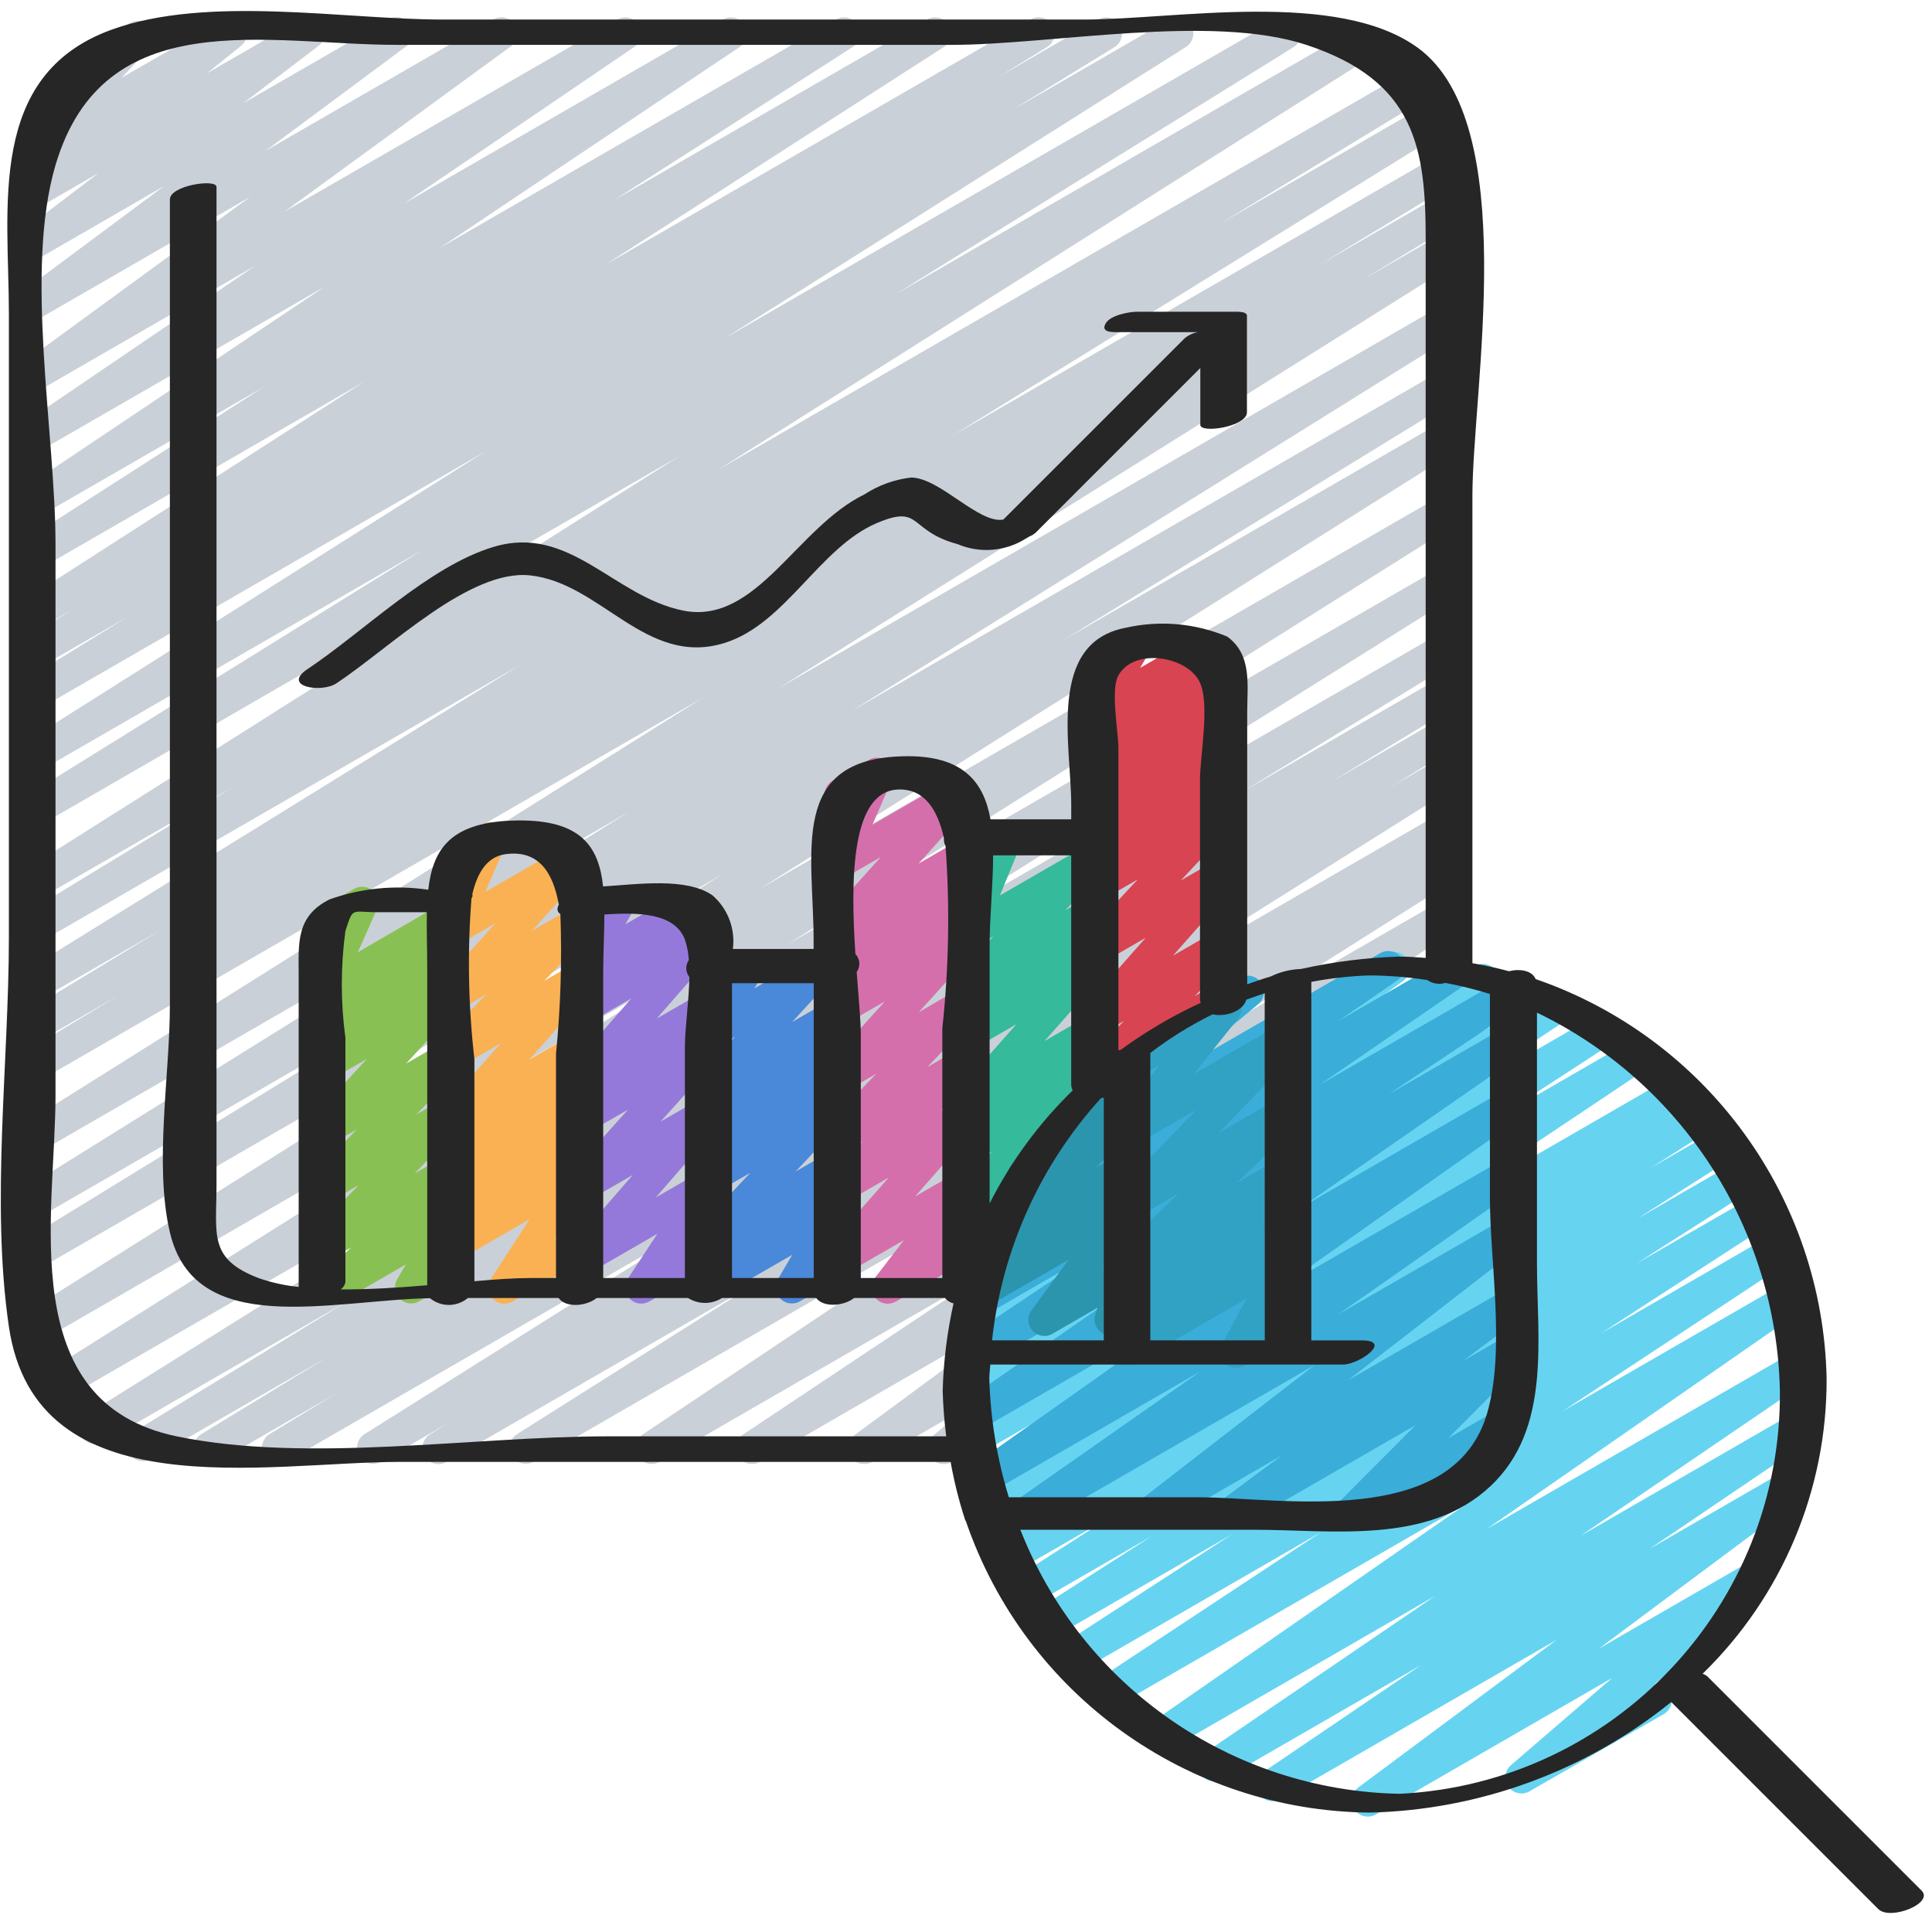 <svg height="512" viewBox="0 0 60 60" width="512" xmlns="http://www.w3.org/2000/svg"><g id="020---Watch-Stock-Market" fill="none"><path id="Path" d="m13.615 45.471c-.224-0-.42-.149-.48-.364-.061-.215.029-.445.219-.562l.592-.364-2.119 1.219c-.235.127-.529.047-.667-.182-.138-.229-.071-.526.152-.674l10.765-6.765-13.2 7.621c-.236.131-.534.05-.672-.182s-.067-.532.161-.677l2.066-1.262-3.675 2.121c-.236.131-.534.05-.672-.182s-.067-.532.161-.677l3.891-2.376-5.448 3.148c-.237.135-.538.055-.678-.179-.139-.235-.065-.537.168-.681l6.641-4.06-7.62 4.398c-.235.127-.529.047-.667-.182-.138-.229-.071-.526.152-.674l18.2-11.388-18.985 10.953c-.235.127-.529.047-.667-.182-.138-.229-.071-.526.152-.674l20.815-13.08-20.889 12.061c-.235.129-.53.05-.669-.179-.139-.229-.072-.528.152-.676l21.644-13.62-21.158 12.216c-.235.124-.527.042-.663-.186-.136-.229-.069-.524.152-.672l12.247-7.518-11.736 6.776c-.237.142-.544.065-.686-.172-.142-.237-.065-.544.172-.686l18.775-11.7-18.261 10.542c-.235.127-.529.047-.667-.182-.138-.229-.071-.526.152-.674l21.059-13.222-20.544 11.861c-.236.129-.532.047-.669-.185-.137-.232-.066-.53.16-.675l2.906-1.759-2.397 1.386c-.236.129-.532.047-.669-.185-.137-.232-.066-.53.16-.675l4.223-2.561-3.714 2.141c-.237.141-.544.064-.685-.173s-.064-.544.173-.685l15.364-9.5-14.852 8.577c-.235.123-.526.04-.661-.189-.135-.228-.069-.523.152-.67l6.492-3.954-5.983 3.454c-.236.143-.544.067-.686-.17s-.067-.544.17-.686l20.337-12.86-19.82 11.444c-.235.126-.528.045-.665-.184-.137-.229-.07-.525.152-.673l12.377-7.685-11.864 6.849c-.235.125-.526.045-.664-.183s-.073-.523.148-.672l14.323-9.049-13.807 7.97c-.235.124-.527.042-.663-.186-.136-.229-.069-.524.152-.672l3.205-1.974-2.694 1.552c-.236.128-.53.047-.668-.183-.137-.23-.069-.528.156-.675l1.494-.921-.983.567c-.234.129-.529.051-.668-.178-.139-.228-.074-.526.148-.675l10.541-6.777-10.021 5.784c-.235.138-.538.062-.68-.171-.142-.233-.071-.537.16-.683l7.428-4.771-6.908 3.988c-.233.131-.528.055-.669-.172-.141-.227-.079-.525.141-.676l9.334-6.257-8.806 5.079c-.232.126-.522.05-.662-.173-.14-.223-.083-.517.131-.672l7.186-4.887-6.655 3.841c-.23.13-.521.059-.665-.162-.144-.221-.092-.516.12-.674l7.03-5.136-6.485 3.743c-.229.133-.523.064-.669-.157-.146-.222-.093-.519.12-.677l4.37-3.251-3.821 2.207c-.228.127-.515.057-.659-.16-.144-.217-.098-.509.107-.67l2.335-1.78-1.783 1.029c-.226.128-.512.061-.659-.153-.147-.214-.105-.505.096-.669l1.068-.858-.429.247c-.215.123-.487.07-.64-.123-.154-.194-.142-.471.026-.652l1.144-1.22c-.207-.037-.368-.199-.404-.406-.036-.207.061-.414.242-.519l2.308-1.333c.214-.123.486-.071.64.123.154.193.143.47-.025.651l-.866.923 3.143-1.811c.226-.128.512-.061.659.153.147.214.105.505-.096.669l-1.069.859 2.913-1.681c.228-.129.517-.06.662.158.145.218.098.511-.109.672l-2.337 1.779 4.525-2.609c.229-.133.523-.064.669.157.146.222.093.519-.12.677l-4.371 3.247 7.074-4.081c.23-.13.521-.059.665.162.144.221.092.516-.12.674l-7.03 5.134 10.346-5.97c.232-.126.522-.05.662.173.14.223.083.517-.131.672l-7.182 4.883 9.926-5.728c.232-.126.522-.049.662.175.14.224.081.518-.134.672l-9.33 6.253 12.311-7.1c.234-.129.529-.051.668.178.139.228.074.526-.148.675l-7.428 4.769 9.74-5.622c.234-.129.529-.051.668.178.139.228.074.526-.148.675l-10.538 6.778 13.225-7.631c.236-.133.535-.054.675.179.139.233.067.534-.162.679l-1.489.917 3.075-1.775c.236-.128.53-.047.668.183.137.23.069.528-.156.675l-3.2 1.97 4.9-2.828c.235-.129.53-.05.669.179.139.229.072.528-.152.676l-14.321 9.045 17.153-9.9c.236-.13.532-.05.67.181.138.231.069.529-.156.676l-12.381 7.686 14.334-8.277c.236-.143.544-.067.686.17.143.236.067.544-.17.686l-20.339 12.86 21.557-12.446c.236-.126.529-.044.666.186.137.23.068.527-.156.673l-6.489 3.952 6.552-3.783c.236-.133.535-.054.675.179.139.233.067.534-.162.679l-15.363 9.5 15.128-8.737c.238-.141.544-.062.685.176.141.238.062.544-.176.685l-4.241 2.571 3.733-2.154c.236-.124.528-.042.664.188.136.23.067.525-.156.672l-2.905 1.76 2.4-1.384c.235-.127.529-.047.667.182.138.229.071.526-.152.674l-21.058 13.219 20.541-11.859c.236-.13.532-.05.67.181.138.231.069.529-.156.676l-18.783 11.705 18.27-10.547c.236-.131.534-.05.672.182s.067.532-.161.677l-12.227 7.5 11.716-6.759c.235-.125.526-.045.664.183.137.228.073.523-.148.672l-21.651 13.623 21.136-12.2c.235-.127.529-.047.667.182.138.229.071.526-.152.674l-20.807 13.079 20.293-11.716c.235-.127.529-.047.667.182.138.229.071.526-.152.674l-18.206 11.394 17.692-10.214c.236-.126.529-.044.666.186.137.23.068.527-.156.673l-6.644 4.063 6.134-3.541c.236-.126.529-.044.666.186.137.23.068.527-.156.673l-3.873 2.366 3.364-1.942c.237-.135.538-.055.678.179.139.235.065.537-.168.681l-2.052 1.253 1.542-.889c.235-.127.529-.047.667.182.138.229.071.526-.152.674l-10.769 6.768 10.255-5.921c.235-.124.527-.042.663.186.136.229.069.524-.152.672l-.593.366.082-.047c.235-.125.526-.045.664.183.137.228.073.523-.148.672l-7.418 4.686 6.9-3.985c.234-.139.536-.065.68.166s.076.535-.152.683l-12.13 8.111 10.298-5.947c.234-.133.53-.057.672.171s.078.528-.145.678l-7.287 4.851 2.515-1.451c.23-.131.522-.061.667.16.145.221.092.517-.12.675l-5.4 3.982.094-.053c.224-.128.509-.064.657.147.148.211.111.501-.085.668l-3.243 2.731c.134.239.052.541-.185.678l-2.013 1.163c-.224.128-.509.064-.657-.147-.148-.211-.111-.501.085-.668l1.041-.876-2.931 1.691c-.23.131-.522.061-.667-.16-.145-.221-.092-.517.12-.675l5.4-3.982-8.34 4.817c-.233.131-.528.055-.669-.172-.141-.227-.079-.525.141-.676l7.282-4.852-9.873 5.7c-.233.131-.528.055-.669-.172-.141-.227-.079-.525.141-.676l12.132-8.113-15.523 8.961c-.235.125-.526.045-.664-.183-.137-.228-.073-.523.148-.672l7.405-4.678-9.586 5.533c-.076.045-.162.07-.25.071z" fill="#cad0d7"/><path id="Path" d="m42.476 56.417c-.215 0-.406-.138-.474-.342-.068-.204.002-.429.174-.558l6.165-4.59-8.568 4.946c-.233.133-.529.058-.671-.169-.142-.227-.08-.526.141-.678l4.884-3.312-6.149 3.55c-.233.135-.531.062-.674-.166-.143-.228-.08-.528.142-.68l7.114-4.848-8.273 4.776c-.232.135-.53.063-.674-.164-.144-.227-.083-.527.139-.68l9.781-6.79-10.941 6.315c-.233.129-.526.052-.667-.174-.14-.226-.078-.523.141-.675l6.95-4.588-7.5 4.33c-.236.144-.544.071-.688-.165-.144-.236-.071-.544.165-.688l5.269-3.417-5.6 3.235c-.235.131-.532.053-.671-.177-.14-.23-.072-.529.152-.677l3.613-2.316-3.708 2.14c-.234.129-.529.051-.668-.178-.139-.228-.074-.526.148-.675l2.972-1.902-3.007 1.735c-.235.135-.535.057-.676-.175-.141-.232-.071-.534.158-.68l1.832-1.164-1.715.99c-.153.093-.344.096-.5.01-.157-.086-.255-.249-.259-.428-.004-.179.088-.346.241-.438l.7-.442-.5.286c-.234.133-.53.057-.672-.171s-.078-.528.145-.678l7.645-5.107-7.442 4.3c-.234.131-.53.054-.67-.175s-.075-.527.148-.677l3.544-2.3-3.157 1.822c-.234.136-.534.061-.676-.169s-.076-.532.15-.681l4.681-3.1-4.07 2.349c-.231.132-.525.06-.668-.164-.144-.224-.087-.521.128-.676l7.444-5.311-6.439 3.716c-.229.129-.519.057-.663-.163s-.093-.514.117-.672l5.261-3.855-3.628 2.094c-.224.128-.509.064-.657-.147-.148-.211-.111-.501.085-.668l3.152-2.661c-.216-.022-.393-.18-.438-.392-.046-.212.051-.429.238-.538l4.168-2.401c.224-.128.509-.064.657.147.148.211.111.501-.085.668l-2.74 2.311 6.7-3.869c.23-.133.524-.063.669.16s.091.519-.123.676l-5.262 3.855 7.484-4.317c.231-.132.525-.06.668.164.144.224.087.521-.128.676l-7.44 5.308 9.253-5.34c.234-.133.53-.057.672.171s.078.528-.145.678l-4.68 3.093 5.53-3.192c.234-.129.527-.051.667.176.14.227.076.524-.144.675l-3.535 2.3 4.11-2.373c.234-.133.53-.057.672.171s.078.528-.145.678l-7.653 5.113 8.438-4.871c.235-.135.535-.057.676.175.141.232.071.534-.158.68l-.68.43.828-.478c.236-.143.544-.068.687.168.143.236.068.544-.168.687l-1.85 1.176 2.037-1.176c.234-.129.529-.051.668.178.139.228.074.526-.148.675l-2.973 1.9 3.055-1.763c.235-.138.538-.062.68.171.142.233.071.537-.16.683l-3.6 2.3 3.647-2.1c.235-.136.535-.061.677.171.142.231.073.534-.154.681l-5.27 3.415 5.234-3.021c.233-.125.523-.048.662.177s.079.519-.137.672l-6.955 4.592 6.886-3.974c.232-.129.524-.055.666.169.142.224.085.52-.131.674l-9.779 6.79 9.483-5.474c.233-.131.527-.056.669.17s.081.523-.138.676l-7.113 4.849 6.5-3.752c.233-.133.529-.058.671.169.142.227.08.526-.141.678l-4.879 3.305 4.041-2.333c.229-.133.523-.064.669.157.146.222.093.519-.12.677l-6.167 4.599 4.52-2.609c.223-.126.505-.063.654.146.148.209.115.496-.078.665l-3.361 2.9c.188-.007.364.088.461.249.138.239.056.545-.183.683l-4.168 2.397c-.223.129-.508.066-.657-.144-.149-.21-.114-.5.081-.668l3.145-2.71-7.343 4.241c-.076.044-.162.067-.25.067z" fill="#66d4f1"/><path id="Path" d="m31.866 47.491c-.218-0-.411-.142-.476-.349-.066-.208.011-.434.189-.56l5.707-3.995-6.621 3.822c-.231.13-.523.057-.666-.166-.143-.223-.087-.519.128-.675l7.615-5.379-7.382 4.262c-.232.131-.526.057-.668-.168-.142-.225-.083-.522.134-.676l6.848-4.742-6.3 3.637c-.234.133-.53.057-.672-.171s-.078-.528.145-.678l4.153-2.774-3.462 2c-.151.096-.342.104-.501.021-.159-.083-.261-.244-.269-.423-.008-.179.081-.349.232-.445l4.458-3.067-3.316 1.914c-.233.138-.533.066-.678-.163s-.081-.531.144-.682l1.825-1.256-.384.222c-.225.129-.511.065-.659-.147-.148-.213-.11-.503.089-.67l3-2.489c-.202-.043-.357-.206-.39-.411-.032-.204.065-.408.244-.511l4.167-2.403c.225-.13.512-.066.66.148s.109.505-.091.67l-2.411 2 6.2-3.582c.233-.138.533-.066.678.163s.081.531-.144.682l-1.827 1.257 3.335-1.924c.233-.138.533-.066.678.163s.081.531-.144.682l-4.454 3.063 5.74-3.311c.234-.133.53-.057.672.171s.078.528-.145.678l-4.147 2.771 3.62-2.09c.232-.135.53-.063.674.164.144.227.083.527-.139.68l-6.849 4.746 6.314-3.645c.23-.126.519-.052.66.169.142.221.088.514-.122.671l-7.618 5.379 7.08-4.088c.231-.131.525-.058.668.166.143.224.085.521-.131.676l-5.7 3.994 5.169-2.984c.227-.127.515-.059.66.158.145.217.1.508-.105.67l-5.417 4.2 4.862-2.806c.229-.133.523-.064.669.157.146.222.093.519-.12.677l-1.851 1.378 1.3-.751c.216-.118.486-.06.636.136.15.196.134.471-.036.649l-2.346 2.357 1.549-.893c.155-.099.352-.104.512-.015.16.09.259.26.256.443s-.105.351-.268.436l-4.805 2.765c-.217.125-.493.07-.646-.128-.153-.198-.135-.479.041-.657l2.346-2.357-5.456 3.149c-.229.133-.523.064-.669-.157-.146-.222-.093-.519.12-.677l1.848-1.373-3.837 2.215c-.228.13-.517.062-.663-.156-.146-.218-.099-.511.107-.672l5.416-4.194-8.713 5.03c-.076.045-.162.068-.25.068z" fill="#3aadd9"/><path id="Path" d="m10.342 40.5c-.203 0-.386-.122-.463-.309-.077-.187-.034-.403.11-.546l.908-.9-.617.357c-.216.125-.491.071-.644-.126s-.138-.476.035-.655l1.473-1.521-.865.5c-.216.123-.49.069-.643-.128-.153-.197-.137-.475.036-.654l1.411-1.445-.8.464c-.214.123-.485.071-.639-.121-.154-.192-.145-.468.021-.65l1.732-1.882-1.114.642c-.223.127-.506.066-.655-.143-.149-.209-.117-.496.076-.666l.328-.286c-.208-.001-.393-.13-.466-.324-.073-.194-.018-.414.137-.551l.322-.284c-.167-.003-.321-.089-.412-.23-.09-.141-.104-.317-.037-.47l.615-1.388c-.202.026-.401-.07-.506-.245-.067-.115-.085-.252-.05-.38.034-.128.118-.238.233-.304l1.128-.65c.187-.108.423-.083.584.061.161.144.211.376.123.574l-.591 1.334 2.488-1.446c.222-.127.505-.065.654.143.149.208.117.495-.074.665l-.244.214c.173-.011.34.068.442.208.15.21.116.499-.078.668l-.326.285c.198 0.0.378.117.457.299.08.182.045.393-.089.539l-1.732 1.883 1.12-.646c.216-.125.491-.071.645.126.153.197.138.477-.037.656l-1.412 1.445.809-.467c.216-.126.492-.073.646.124.154.197.139.478-.036.657l-1.472 1.52.867-.5c.217-.122.492-.066.643.133.151.198.133.478-.043.655l-.906.9.307-.178c.197-.114.445-.081.606.08s.192.41.076.606l-.37.63c.214.025.389.184.432.396s-.053.427-.24.534l-1.228.71c-.196.113-.445.081-.605-.08s-.192-.409-.077-.605l.269-.46-2.015 1.164c-.075.044-.16.068-.247.068z" fill="#89c053"/><path id="Path" d="m15.665 40.487c-.137 0-.268-.056-.362-.155-.159-.167-.183-.422-.058-.616l1.2-1.85-2.165 1.248c-.222.126-.503.065-.653-.142-.149-.207-.119-.493.071-.664l.415-.37c-.22.037-.438-.077-.534-.279s-.046-.443.122-.59l.35-.306c-.165.003-.322-.071-.424-.2-.152-.205-.125-.491.061-.664l.718-.666-.127.073c-.212.123-.483.073-.638-.117-.155-.19-.149-.465.014-.648l1.9-2.143-1.278.737c-.216.123-.49.069-.642-.127-.153-.196-.138-.475.034-.654l1.431-1.472-.821.473c-.213.121-.482.071-.636-.12-.154-.19-.148-.464.015-.647l1.727-1.914-1.106.638c-.186.108-.421.084-.582-.059s-.213-.372-.128-.57l.644-1.512c-.241.05-.482-.083-.569-.313s.006-.489.22-.611l1.128-.65c.187-.108.421-.084.582.059.161.143.213.373.128.571l-.626 1.47 2.551-1.472c.213-.121.482-.071.636.12.154.19.148.464-.015.647l-1.727 1.914 1.2-.693c.216-.123.49-.069.642.127.153.196.138.475-.034.654l-1.429 1.467.824-.475c.212-.123.483-.073.638.117.155.19.149.465-.014.648l-1.9 2.145 1.285-.741c.221-.13.504-.072.656.134s.124.494-.065.666l-.717.666.129-.074c.222-.125.503-.063.652.145.149.207.117.493-.073.663l-.347.3c.166.003.322.079.427.207.15.208.118.497-.074.667l-.414.368c.164-.027.332.029.447.149.159.167.183.422.058.616l-1.2 1.851.533-.308c.155-.099.352-.104.512-.015.16.09.259.26.256.443s-.105.351-.268.436l-2.33 1.35c-.076.044-.162.068-.25.067z" fill="#fab153"/><path id="Path" d="m30.03 39.559c-.193-0-.369-.111-.451-.286-.083-.174-.058-.381.064-.53l1.1-1.35-.462.265c-.218.126-.496.07-.648-.131-.152-.2-.132-.483.048-.659l1.129-1.108-.531.3c-.221.128-.502.069-.653-.136-.151-.206-.123-.492.065-.665l.566-.517c-.214.106-.473.047-.619-.142-.146-.189-.138-.454.019-.634l1.91-2.159-1.285.741c-.219.132-.502.077-.657-.127s-.13-.491.057-.666l.968-.931-.372.215c-.217.119-.488.062-.638-.135s-.134-.473.038-.651l1.175-1.174-.572.33c-.185.107-.418.084-.579-.057s-.214-.368-.133-.566l.668-1.624c-.241.059-.49-.068-.583-.299-.093-.231-.002-.494.213-.619l1.129-.651c.185-.107.418-.084.579.057s.214.368.133.566l-.655 1.593 2.6-1.5c.217-.121.49-.064.641.134s.133.476-.041.653l-1.176 1.174.643-.371c.219-.132.502-.077.657.127s.13.491-.057.666l-.967.93.372-.215c.212-.123.482-.074.637.116s.15.464-.012.648l-1.91 2.159 1.286-.742c.22-.124.499-.065.649.139.15.204.124.488-.061.661l-.57.519c.22-.117.492-.054.638.147.147.201.123.479-.055.653l-1.427 1.4c.124.017.237.078.319.172.156.184.159.453.007.64l-1.642 2.019c.133.102.206.263.195.429-.011.167-.104.317-.249.401l-1.252.723c-.075.044-.161.068-.248.068z" fill="#35ba9b"/><path id="Path" d="m27.57 40.488c-.189 0-.363-.107-.447-.276s-.066-.372.047-.524l.9-1.172-1.79 1.03c-.212.122-.481.072-.635-.117-.155-.189-.15-.462.01-.646l1.945-2.213-1.323.763c-.218.126-.496.07-.648-.131-.152-.2-.132-.483.048-.659l1.122-1.1-.524.3c-.215.123-.488.07-.641-.125-.153-.195-.14-.473.03-.653l1.545-1.617-.934.538c-.213.123-.484.072-.638-.119-.155-.191-.147-.466.017-.649l1.826-2.018-1.2.694c-.223.128-.506.066-.656-.143-.149-.209-.116-.497.078-.667l.323-.282c-.157 0-.306-.074-.4-.2-.152-.205-.125-.491.062-.664l.657-.607-.067.039c-.213.123-.484.072-.638-.119-.155-.191-.147-.466.017-.649l1.7-1.888-1.083.625c-.187.108-.422.083-.583-.06-.161-.144-.211-.375-.125-.573l.626-1.433c-.239.041-.474-.095-.556-.324-.082-.229.012-.483.223-.603l1.128-.65c.187-.106.421-.082.583.06.161.144.211.375.125.573l-.6 1.384 2.513-1.451c.213-.123.484-.072.638.119.155.191.147.466-.017.649l-1.7 1.887 1.2-.69c.22-.126.5-.067.651.137.151.205.124.49-.062.663l-.658.608.072-.041c.223-.128.506-.066.656.143.149.209.116.497-.078.667l-.322.28c.15 0.0.292.069.385.186.155.191.147.466-.017.649l-1.823 2.018 1.2-.7c.216-.126.491-.074.646.123.154.196.14.477-.034.656l-1.544 1.623.937-.541c.218-.126.496-.07.648.131.152.2.132.483-.048.659l-1.12 1.095.523-.3c.212-.12.479-.071.634.118.154.188.151.46-.009.644l-1.948 2.214 1.328-.765c.206-.118.467-.075.624.104.157.179.166.443.023.632l-.9 1.171.253-.146c.239-.136.543-.053.68.185.137.238.057.542-.18.681l-2.427 1.4c-.075.044-.161.067-.248.067z" fill="#d56fac"/><path id="Path" d="m19.915 40.485c-.138.001-.269-.056-.363-.157-.159-.168-.182-.423-.055-.617l.916-1.393-2.133 1.232c-.212.123-.481.075-.637-.114-.156-.189-.152-.463.009-.647l2-2.3-1.372.792c-.213.121-.482.071-.636-.119-.154-.19-.148-.464.014-.647l1.842-2.05-1.222.7c-.223.128-.506.066-.656-.143-.149-.209-.116-.497.078-.667l.323-.282c-.195-.002-.371-.118-.451-.296-.08-.178-.049-.386.08-.533l1.955-2.237-1.329.767c-.221.134-.508.078-.661-.129s-.124-.498.068-.671l.416-.393c-.157.021-.315-.032-.427-.143-.16-.161-.191-.409-.076-.605l.395-.675c-.132-.033-.245-.117-.313-.235-.067-.115-.085-.252-.05-.38.034-.128.118-.238.233-.304l1.128-.65c.197-.113.445-.08.604.081.16.161.191.409.077.605l-.252.43 1.743-1.006c.221-.137.51-.081.664.127.155.209.124.501-.07.673l-.3.288.267-.153c.211-.12.479-.071.633.117s.151.46-.007.644l-1.955 2.238 1.336-.772c.223-.128.506-.066.656.143.149.209.116.497-.078.667l-.323.281c.197.001.375.117.455.297s.047.39-.085.537l-1.843 2.049 1.226-.708c.212-.123.481-.075.637.114.156.189.152.463-.009.647l-2 2.3 1.376-.794c.201-.116.454-.078.613.09.159.168.182.423.055.617l-.918 1.399.254-.146c.155-.099.352-.104.512-.015.16.09.259.26.256.443s-.105.351-.268.436l-2.082 1.2c-.076.044-.162.067-.25.066z" fill="#9579da"/><path id="Path" d="m24.59 40.48c-.179 0-.345-.096-.434-.251-.089-.155-.089-.346.002-.501l.446-.76-2.324 1.342c-.221.128-.502.07-.654-.136-.151-.205-.124-.492.064-.664l.668-.617-.078.045c-.215.124-.488.072-.643-.123-.154-.195-.142-.473.029-.653l1.634-1.738-1.02.588c-.221.132-.506.075-.659-.132-.153-.207-.124-.496.067-.668l.817-.769-.225.129c-.22.124-.499.065-.649-.139-.15-.204-.124-.488.061-.661l.585-.537c-.214.12-.483.067-.636-.124-.153-.192-.144-.466.021-.648l1.161-1.263-.544.314c-.197.114-.446.08-.605-.082-.16-.162-.19-.411-.075-.606l.391-.66c-.197-.05-.344-.215-.372-.417s.07-.4.246-.501l1.128-.65c.197-.115.446-.081.607.08s.191.412.074.608l-.242.408 1.716-.991c.214-.124.486-.073.641.119.155.193.145.47-.022.652l-1.166 1.265 1.119-.645c.22-.124.499-.065.649.139.15.204.124.488-.061.661l-.588.539c.221-.132.506-.075.659.132.153.207.124.496-.067.668l-.811.767.228-.132c.215-.126.49-.074.645.121.155.195.142.475-.03.655l-1.632 1.737 1.023-.591c.221-.128.502-.07.654.136.151.205.124.492-.064.664l-.668.617.083-.048c.197-.114.445-.081.606.08s.192.41.076.606l-.487.83c.236-.028.458.113.533.338s-.018.472-.223.591l-1.407.812c-.075.043-.16.065-.247.064z" fill="#4a88da"/><path id="Path" d="m34.03 33.786c-.202-0-.384-.123-.461-.309-.077-.187-.034-.402.109-.545l1.232-1.227-.63.363c-.212.122-.481.072-.635-.117-.155-.189-.15-.462.01-.646l1.927-2.183-1.3.751c-.214.123-.486.071-.64-.122s-.144-.469.024-.651l1.668-1.789-1.052.606c-.22.124-.499.065-.649-.139-.15-.204-.124-.488.061-.661l.59-.542c-.221.13-.504.072-.656-.134s-.124-.494.065-.666l.738-.688-.147.084c-.22.121-.496.06-.644-.143s-.123-.484.058-.657l.516-.469c-.222.085-.473.002-.601-.198s-.096-.464.075-.629l.5-.483c-.197.064-.414-0-.544-.162s-.147-.387-.042-.566l.4-.694c-.135-.031-.251-.117-.319-.237-.138-.239-.057-.545.182-.683l1.129-.651c.196-.113.444-.08.603.08.16.16.192.408.079.604l-.268.459 1.78-1.027c.219-.132.502-.077.657.127s.13.491-.057.666l-.472.455.407-.234c.22-.121.496-.06.644.143s.123.484-.058.657l-.517.471c.223-.085.475-0.0.602.202.127.203.092.466-.082.63l-.738.69.15-.086c.22-.124.499-.065.649.139.15.204.124.488-.061.661l-.591.542h.005c.214-.124.488-.073.642.121.154.194.143.472-.026.653l-1.669 1.791 1.056-.609c.211-.125.482-.076.636.116.155.189.151.463-.011.647l-1.926 2.182 1.3-.752c.217-.121.49-.064.641.134s.133.476-.041.653l-1.228 1.221.279-.162c.239-.136.543-.053.68.185.137.238.057.542-.18.681l-3.6 2.08c-.076.044-.162.067-.249.067z" fill="#d94452"/><path id="Path" d="m38.389 42.479c-.176 0-.339-.093-.43-.244-.09-.151-.094-.339-.01-.494l.763-1.411-3.432 1.982c-.224.13-.511.067-.66-.145-.149-.212-.111-.503.087-.67l.7-.59-.124.072c-.225.132-.513.068-.662-.145-.149-.214-.109-.506.091-.672l.541-.452c-.222.109-.489.039-.63-.163s-.113-.478.065-.648l1.94-1.854-1.345.776c-.215.123-.489.069-.642-.126-.153-.195-.14-.473.032-.653l2.486-2.581-1.879 1.083c-.208.118-.47.073-.626-.109-.156-.181-.162-.448-.014-.635l1.376-1.724-.736.424c-.237.124-.531.039-.665-.193-.134-.232-.061-.528.165-.672l3.028-1.748c.208-.118.47-.073.626.109.156.181.162.448.014.635l-1.376 1.724 2.653-1.531c.216-.125.49-.071.644.125s.139.476-.034.655l-2.486 2.58 1.881-1.084c.219-.134.505-.08.66.125.155.205.129.495-.06.669l-1.94 1.854 1.349-.779c.225-.131.512-.068.661.145.149.213.11.505-.089.671l-.541.452c.226-.112.501-.038.64.173.139.211.099.493-.094.656l-.7.589.126-.072c.194-.112.438-.082.599.074.161.156.198.4.091.597l-.763 1.412.079-.046c.155-.099.352-.104.512-.015.16.09.259.26.256.443s-.105.351-.268.436l-1.609.929c-.076.044-.162.066-.25.065z" fill="#31a1c4"/><path id="Path" d="m32.436 41.49c-.189 0-.363-.107-.447-.276s-.066-.372.047-.524l1.149-1.567-2.539 1.467c-.224.128-.509.064-.657-.147-.148-.211-.111-.501.085-.668l.659-.557c-.198-.012-.37-.14-.439-.326-.069-.186-.021-.395.122-.533l1.423-1.374c-.168.014-.332-.055-.439-.185-.153-.195-.141-.473.03-.653l2.27-2.407c-.076-.226.018-.474.224-.593l.8-.461c.215-.123.487-.07.641.124.153.194.142.471-.028.652l-.837.887.229-.131c.219-.13.5-.075.654.128s.131.488-.054.664l-1.288 1.244.7-.4c.224-.128.508-.064.656.147.148.211.112.5-.083.667l-.415.352c.173-.036.352.024.469.156.159.176.172.439.032.63l-1.158 1.564.5-.29c.181-.104.407-.085.568.047s.223.351.155.548l-.2.585c.068.043.124.102.164.172.137.239.056.544-.183.682l-.506.292c-.18.103-.406.084-.566-.048-.16-.132-.223-.349-.156-.546l.067-.2-1.4.81c-.076.044-.161.068-.249.068z" fill="#2b95ad"/><g fill="#262626"><path id="Shape" d="m30 47.253c1.845 5.361 6.863 8.98 12.532 9.039 3.416-.08 6.711-1.288 9.37-3.434l6.429 6.429c.367.367 1.741-.177 1.344-.574-2.216-2.216-4.432-4.432-6.649-6.649-.044-.038-.096-.066-.152-.082 2.477-2.409 3.868-5.721 3.853-9.176-.118-5.618-3.724-10.567-9.036-12.4-.112-.267-.485-.328-.828-.244-.373-.1-.75-.183-1.136-.249v-14.513c0-3.3 1.531-11.549-1.687-13.91-2.497-1.826-7.554-.883-10.362-.883h-19.934c-3.067 0-7.3-.771-10.29.319-3.874 1.413-3.178 5.535-3.178 8.811v19.363c0 3.875-.565 8.251 0 12.1.838 5.717 7.989 4.2 12.163 4.2h17.083c.106.594.251 1.181.436 1.756.008.034.023.067.042.097zm-3.267-7.563v-7.561c0-.421-.067-1.127-.128-1.943.124-.171.107-.407-.04-.559-.15-2.291-.151-5.1 1.367-5.109.776-.006 1.182.616 1.383 1.508-.008.086.01.173.05.25.136 1.885.103 3.779-.1 5.658v7.756zm-4 0v-9.156h2.538v9.156zm-4 0v-9.456c0-.642.035-1.264.037-1.834 1.013-.065 2.182-.066 2.5.78.069.206.11.419.122.636-.112.161-.104.375.018.528-.014.755-.14 1.593-.14 2.158v7.188zm-2.258 0c-.5 0-1.1.043-1.742.1v-6.9c-.191-1.66-.221-3.334-.09-5 .031-.031.041-.078.025-.119.157-.677.463-1.164 1.025-1.243 1.032-.146 1.484.565 1.662 1.568-.064.118-.058.223.048.29.053 1.448.008 2.899-.136 4.341v6.963zm-5.9.354c.084-.052.14-.14.152-.238v-7.575c-.149-1.102-.149-2.219 0-3.321.254-.758.157-.58 1.029-.58h1.5c-.011.543.012 1.139.012 1.772v9.812c-.903.078-1.826.135-2.696.13zm31.957-9.752c.6.005 1.199.053 1.792.144.165.114.373.146.565.089.467.088.928.203 1.382.344v6.331c0 2 .482 4.7-.081 6.671-1.043 3.648-6.432 2.628-8.98 2.628h-5.88c-.368-1.197-.572-2.439-.606-3.691 0-.145.023-.287.031-.431h10.954c.5 0 1.553-.75.582-.75h-1.567v-11.134c.596-.113 1.199-.18 1.805-.201zm-8.34 3.815c.029-.009.059-.012.087-.022v7.54h-3.47c.304-2.8 1.487-5.432 3.38-7.518zm5.087 7.518h-3.555v-8.925c.605-.462 1.253-.864 1.936-1.2.4.094.948-.1 1.044-.453.188-.071.379-.133.572-.2zm-1.989-10.482c-.873.402-1.704.89-2.48 1.457-.026.007-.052.011-.077.019v-9.386c0-.5-.251-1.816 0-2.26.5-.879 2.168-.588 2.534.23.309.693 0 2.269 0 3.021v6.833c.004.029.012.058.023.086zm-3.976 2.72c-1.048 1.02-1.92 2.207-2.581 3.512v-7.975c0-.929.109-1.928.109-2.837h2.425v7.127c.003.06.019.119.047.173zm21.962 9.331c.059 6.663-5.15 12.184-11.805 12.514-5.224-.099-9.874-3.336-11.782-8.2h7.25c2.449 0 5.418.475 7.364-1.368 1.877-1.779 1.429-4.55 1.429-6.892v-7.8c4.525 2.183 7.441 6.723 7.544 11.746zm-36.423 1.413c-4.154 0-9.286.844-13.365 0-5.061-1.048-3.764-6.907-3.764-10.591v-17.111c0-3.417-.975-8.478 0-11.778 1.5-5.069 6.6-3.734 10.6-3.734h17.233c3.084 0 8.042-.978 11.012 0 3.395 1.119 3.707 3.219 3.707 6.047v22.308c-.268-.016-.533-.04-.805-.04-1.031.03-2.057.159-3.064.384-.329.011-.652.091-.948.235-.246.071-.485.157-.726.24v-8.444c0-.84.16-1.784-.618-2.352-.995-.417-2.095-.514-3.147-.277-2.468.463-1.7 3.651-1.7 5.5v.45h-2.508c-.208-1.172-.867-2-2.692-1.958-3.591.076-2.8 2.973-2.8 5.749v.235h-2.508c.081-.627-.157-1.253-.636-1.667-.811-.559-2.317-.342-3.394-.274-.133-1.24-.685-2.074-2.664-2.049-2.054.027-2.621.868-2.766 2.152-1.031-.154-2.085-.051-3.067.3-1.063.532-.957 1.39-.957 2.409v9.626c-.423-.042-.84-.134-1.242-.274-1.567-.6-1.31-1.344-1.31-2.9v-30.987c0-.263-1.448-.049-1.448.388v25.025c0 2.151-.493 4.954 0 7.051.778 3.315 4.969 2.11 8.077 2.046.343.282.838.28 1.178-.006h2.816c.22.311.855.265 1.184 0h2.837c.322.204.733.204 1.055 0h2.925c.22.3.848.259 1.178 0h2.822c.067.084.161.143.265.169-.199.892-.312 1.801-.337 2.715.013.479.051.95.11 1.413z"/><path id="Path" d="m10.451 21.22c1.681-1.121 4.133-3.543 6-3.352 2.214.226 3.611 2.857 6.05 2.1 1.895-.587 2.949-2.972 4.736-3.726 1.4-.59.958.24 2.5.656.694.295 1.489.23 2.126-.175.035-.018.068-.037.1-.059.074-.028.141-.069.2-.121 1.704-1.705 3.409-3.41 5.114-5.114v1.764c0 .278 1.448.06 1.448-.388v-3c0-.145-.349-.123-.417-.123h-3c-.258 0-.823.111-.967.357-.155.265.135.277.353.277h2.506c-.152.026-.293.092-.411.191l-5.63 5.629c-.763.139-1.97-1.3-2.863-1.306-.517.06-1.014.24-1.45.524-2.109 1.025-3.359 4.07-5.637 3.607-2.151-.437-3.518-2.691-5.883-1.976-2 .6-4.029 2.629-5.775 3.794-.816.543.431.754.9.441z"/></g></g></svg>